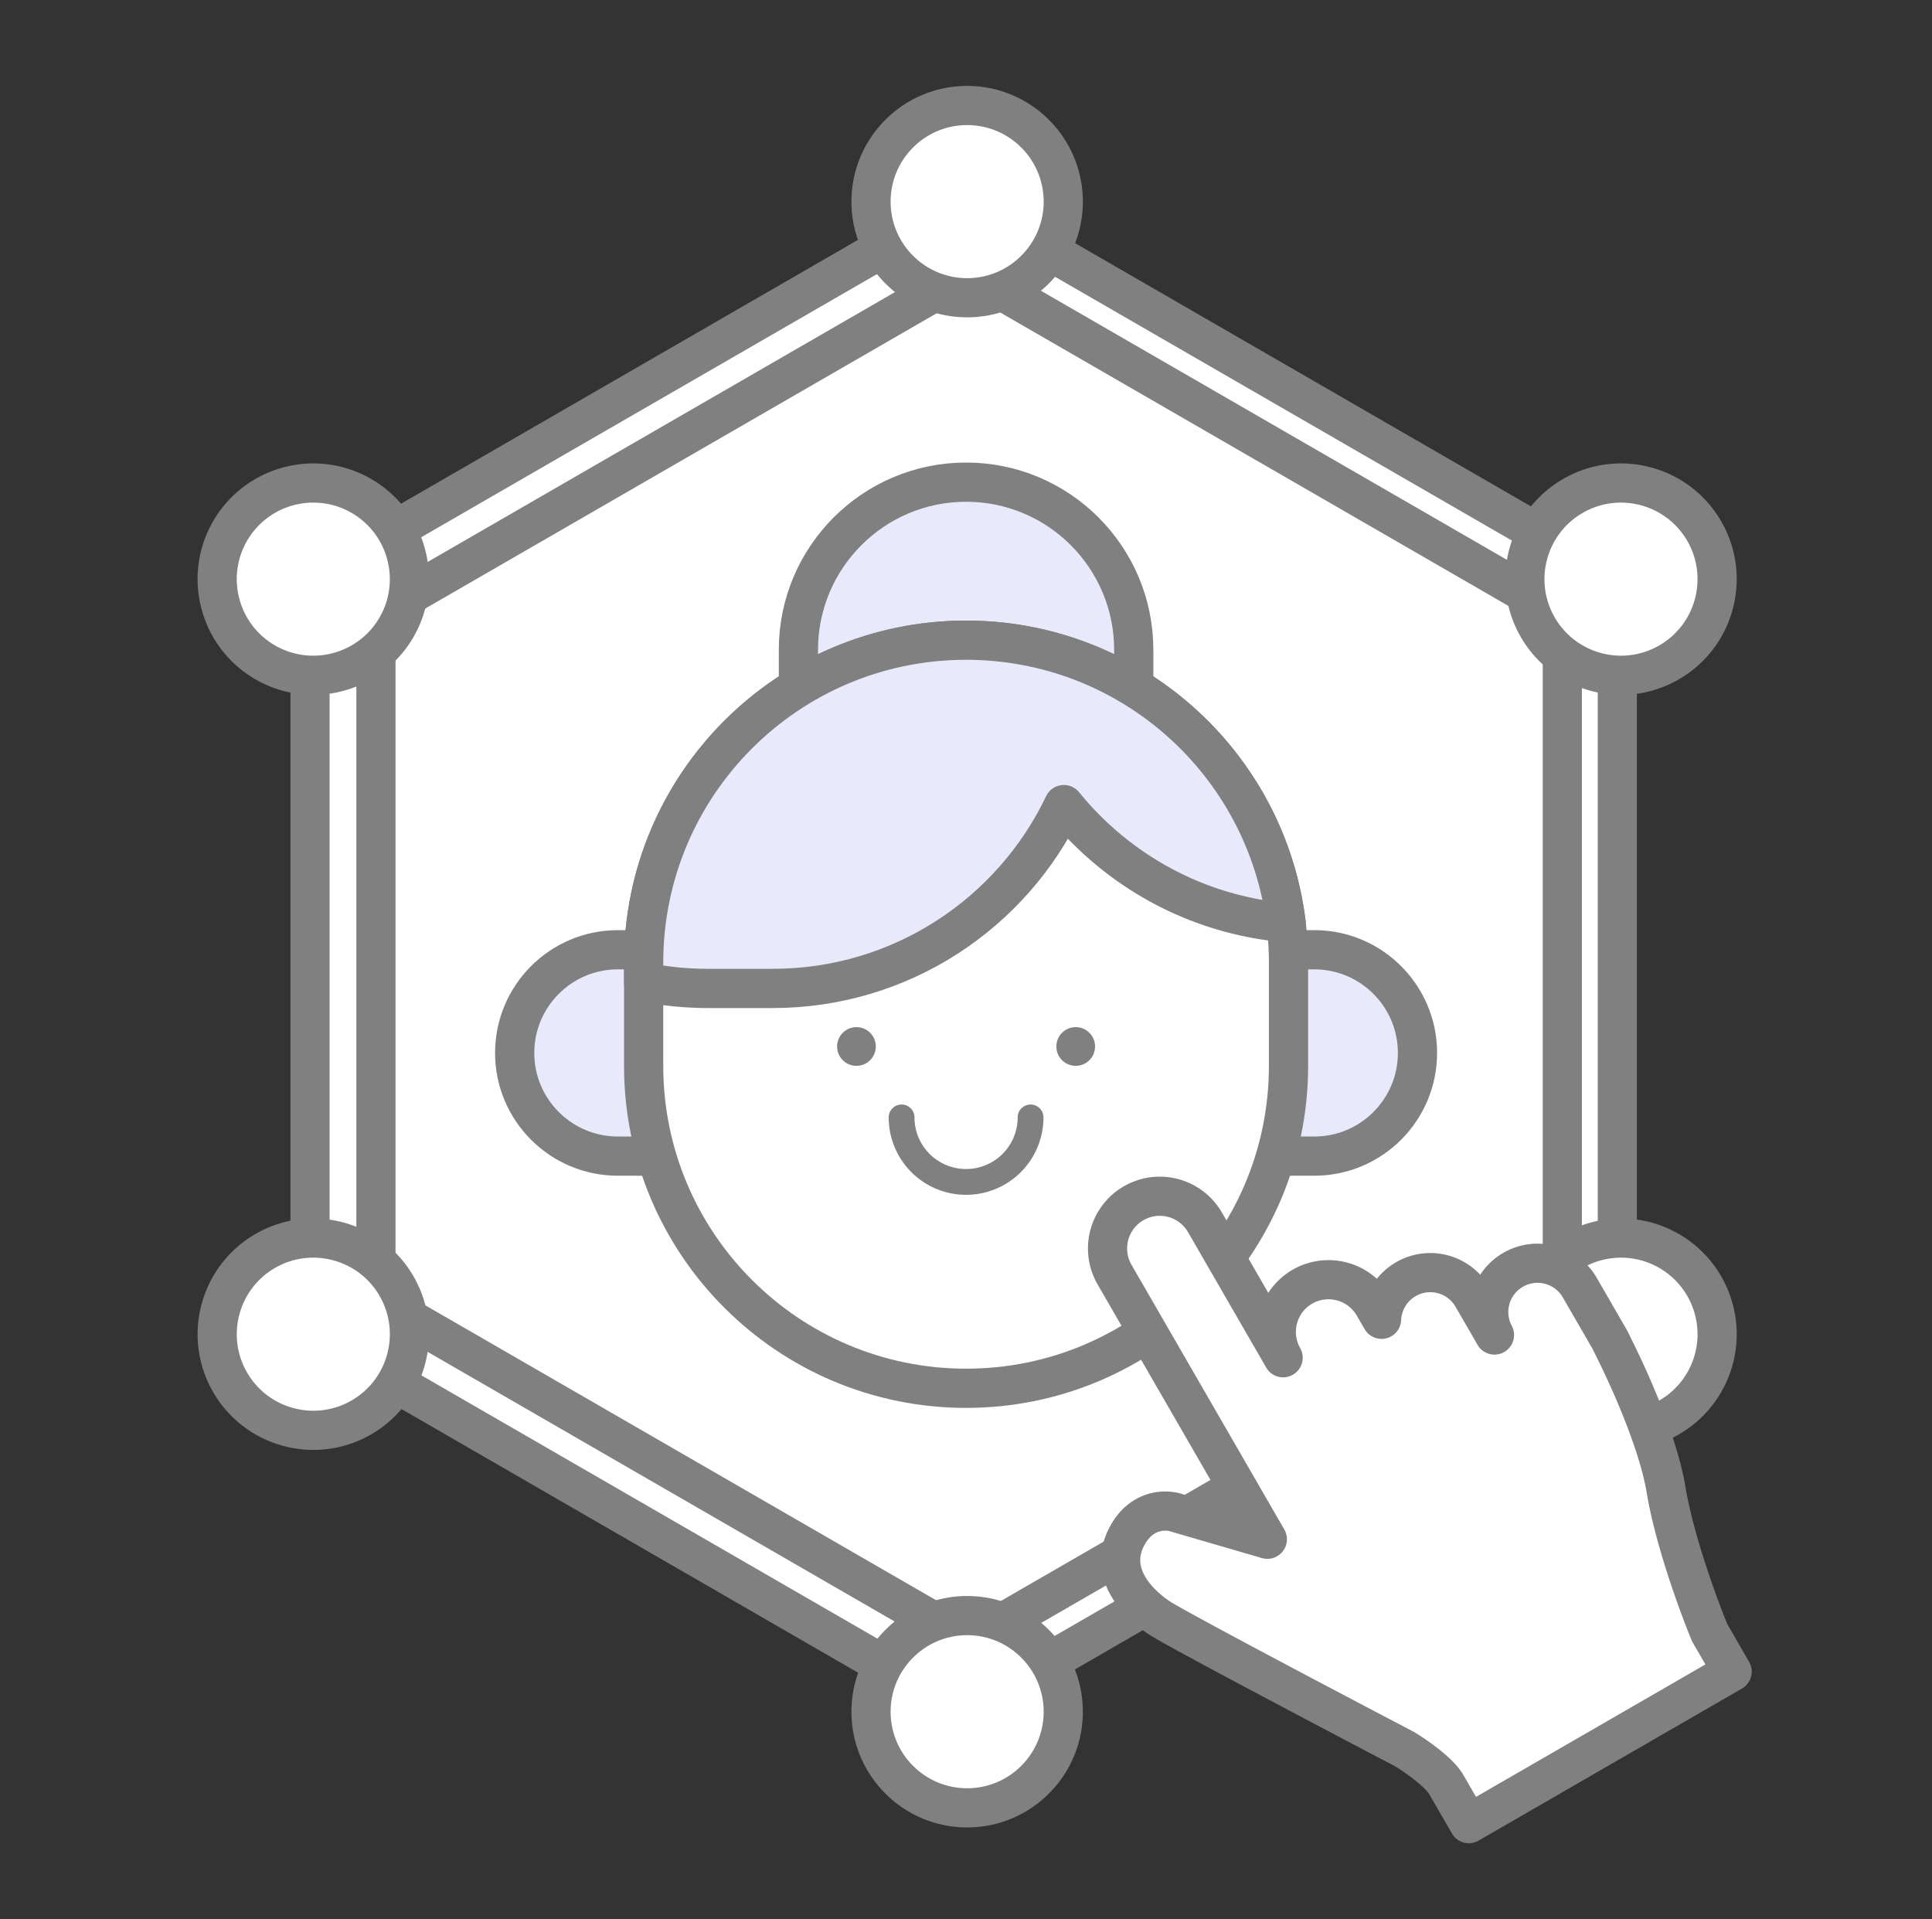 <?xml version="1.0" encoding="UTF-8"?>
<svg xmlns="http://www.w3.org/2000/svg" viewBox="0 0 148 147" xml:space="preserve" style="fill-rule:evenodd;clip-rule:evenodd;stroke-linejoin:round">
  <rect x="0" y="0" width="148" height="147" fill="#333333" stroke="none"/>
  <path style="fill:none" d="M-29.293 314.929h150.726v183.739H-29.293z" transform="matrix(.97 0 0 .795 29.385 -250.069)"></path>
  <path d="m667.177 34.685 39.582 22.853v45.705l-39.582 22.853-39.583-22.853V57.538l39.583-22.853Z" style="fill:#fff" transform="translate(-770.157 -28.446) scale(1.265)"></path>
  <path d="M667.769 33.658a1.183 1.183 0 0 0-1.185 0l-39.582 22.853a1.186 1.186 0 0 0-.593 1.027v45.705c0 .424.226.815.593 1.027l39.582 22.853c.367.212.819.212 1.185 0l39.583-22.853c.367-.212.592-.603.592-1.027V57.538c0-.424-.225-.815-.592-1.027l-39.583-22.853Zm-.592 2.395 38.397 22.169v44.337l-38.397 22.169-38.397-22.169V58.222l38.397-22.169Z" style="fill:gray" transform="translate(-770.157 -28.446) scale(1.265)"></path>
  <path d="m667.177 34.685 39.582 22.853v45.705l-39.582 22.853-39.583-22.853V57.538l39.583-22.853Z" style="fill:#fff" transform="matrix(1.148 0 0 1.148 -691.68 -18.99)"></path>
  <path d="M667.83 33.553a1.304 1.304 0 0 0-1.307 0l-39.582 22.853a1.306 1.306 0 0 0-.654 1.132v45.705c0 .467.249.899.654 1.132l39.582 22.853c.405.234.903.234 1.307 0l39.582-22.853c.405-.233.654-.665.654-1.132V57.538c0-.467-.249-.899-.654-1.132L667.83 33.553Zm-.653 2.641 38.275 22.098v44.197l-38.275 22.098-38.276-22.098V58.292l38.276-22.098Z" style="fill:gray" transform="matrix(1.148 0 0 1.148 -691.68 -18.99)"></path>
  <path d="M260.822 222c0-7.175-5.825-13-13-13s-13 5.825-13 13v4c0 7.175 5.825 13 13 13s13-5.825 13-13v-4Z" style="fill:#e8e9fa;stroke:gray;stroke-width:3.04px" transform="translate(-170.842 -169.56) scale(.988)"></path>
  <path d="M282.822 255c0-4.415-3.585-8-8-8h-54c-4.415 0-8 3.585-8 8s3.585 8 8 8h54c4.415 0 8-3.585 8-8Z" style="fill:#e8e9fa;stroke:gray;stroke-width:3.04px" transform="translate(-170.842 -171.286) scale(.988)"></path>
  <path d="M272.822 248c0-13.798-11.202-25-25-25s-25 11.202-25 25v8c0 13.798 11.202 25 25 25s25-11.202 25-25v-8Z" style="fill:#fefefe;stroke:gray;stroke-width:3.04px" transform="translate(-170.842 -171.286) scale(.988)"></path>
  <path d="M253.822 260a1 1 0 1 0-2 0h2Zm-10 0a1 1 0 1 0-2 0h2Zm4 6a6 6 0 0 0 6-6h-2a4 4 0 0 1-4 4v2Zm-6-6a6 6 0 0 0 6 6v-2a4 4 0 0 1-4-4h-2Z" style="fill:gray;fill-rule:nonzero" transform="translate(-170.842 -171.286) scale(.988)"></path>
  <path d="M272.633 244.905C271.108 232.558 260.582 223 247.822 223c-13.807 0-25 11.193-25 25v1.5c1.616.328 3.288.5 5 .5h5c9.961 0 18.561-5.825 22.58-14.255 4.152 5.115 10.285 8.558 17.231 9.16Z" style="fill:#e8e9fa;stroke:gray;stroke-width:3.04px;stroke-miterlimit:2" transform="translate(-170.842 -171.286) scale(.988)"></path>
  <path d="M239.322 256a1.5 1.5 0 1 0 0-3 1.5 1.5 0 0 0 0 3Zm17 0a1.5 1.5 0 1 0 0-3 1.5 1.5 0 0 0 0 3Z" style="fill:gray" transform="translate(-170.842 -171.286) scale(.988)"></path>
  <g transform="translate(-579.594 -1.431)">
    <circle cx="653.681" cy="16.875" r="7.363" style="fill:#fff"></circle>
    <path d="M653.681 8.012a8.84 8.84 0 0 0-6.266 2.597 8.837 8.837 0 0 0-2.596 6.266c0 2.446.992 4.662 2.596 6.266a8.835 8.835 0 0 0 6.266 2.597 8.832 8.832 0 0 0 6.266-2.597 8.832 8.832 0 0 0 2.597-6.266 8.834 8.834 0 0 0-2.597-6.266 8.836 8.836 0 0 0-6.266-2.597Zm0 3c1.618 0 3.084.657 4.145 1.719a5.843 5.843 0 0 1 1.718 4.144 5.845 5.845 0 0 1-1.718 4.145 5.845 5.845 0 0 1-4.145 1.718 5.845 5.845 0 0 1-4.144-1.718 5.845 5.845 0 0 1-1.718-4.145c0-1.618.657-3.083 1.718-4.144a5.841 5.841 0 0 1 4.144-1.719Z" style="fill:gray"></path>
  </g>
  <g transform="rotate(60 365.124 -427.947)">
    <circle cx="653.681" cy="16.875" r="7.363" style="fill:#fff"></circle>
    <path d="M653.681 8.012a8.84 8.84 0 0 0-6.266 2.597 8.837 8.837 0 0 0-2.596 6.266c0 2.446.992 4.662 2.596 6.266a8.835 8.835 0 0 0 6.266 2.597 8.832 8.832 0 0 0 6.266-2.597 8.832 8.832 0 0 0 2.597-6.266 8.834 8.834 0 0 0-2.597-6.266 8.836 8.836 0 0 0-6.266-2.597Zm0 3c1.618 0 3.084.657 4.145 1.719a5.843 5.843 0 0 1 1.718 4.144 5.845 5.845 0 0 1-1.718 4.145 5.845 5.845 0 0 1-4.145 1.718 5.845 5.845 0 0 1-4.144-1.718 5.845 5.845 0 0 1-1.718-4.145c0-1.618.657-3.083 1.718-4.144a5.841 5.841 0 0 1 4.144-1.719Z" style="fill:gray"></path>
  </g>
  <g transform="rotate(120 364.298 -93.318)">
    <circle cx="653.681" cy="16.875" r="7.363" style="fill:#fff"></circle>
    <path d="M653.681 8.012a8.84 8.84 0 0 0-6.266 2.597 8.837 8.837 0 0 0-2.596 6.266c0 2.446.992 4.662 2.596 6.266a8.835 8.835 0 0 0 6.266 2.597 8.832 8.832 0 0 0 6.266-2.597 8.832 8.832 0 0 0 2.597-6.266 8.834 8.834 0 0 0-2.597-6.266 8.836 8.836 0 0 0-6.266-2.597Zm0 3c1.618 0 3.084.657 4.145 1.719a5.843 5.843 0 0 1 1.718 4.144 5.845 5.845 0 0 1-1.718 4.145 5.845 5.845 0 0 1-4.145 1.718 5.845 5.845 0 0 1-4.144-1.718 5.845 5.845 0 0 1-1.718-4.145c0-1.618.657-3.083 1.718-4.144a5.841 5.841 0 0 1 4.144-1.719Z" style="fill:gray"></path>
  </g>
  <g transform="translate(-579.594 114.241)">
    <circle cx="653.681" cy="16.875" r="7.363" style="fill:#fff"></circle>
    <path d="M653.681 8.012a8.84 8.84 0 0 0-6.266 2.597 8.837 8.837 0 0 0-2.596 6.266c0 2.446.992 4.662 2.596 6.266a8.835 8.835 0 0 0 6.266 2.597 8.832 8.832 0 0 0 6.266-2.597 8.832 8.832 0 0 0 2.597-6.266 8.834 8.834 0 0 0-2.597-6.266 8.836 8.836 0 0 0-6.266-2.597Zm0 3c1.618 0 3.084.657 4.145 1.719a5.843 5.843 0 0 1 1.718 4.144 5.845 5.845 0 0 1-1.718 4.145 5.845 5.845 0 0 1-4.145 1.718 5.845 5.845 0 0 1-4.144-1.718 5.845 5.845 0 0 1-1.718-4.145c0-1.618.657-3.083 1.718-4.144a5.841 5.841 0 0 1 4.144-1.719Z" style="fill:gray"></path>
  </g>
  <g transform="rotate(60 264.95 -485.783)">
    <circle cx="653.681" cy="16.875" r="7.363" style="fill:#fff"></circle>
    <path d="M653.681 8.012a8.84 8.84 0 0 0-6.266 2.597 8.837 8.837 0 0 0-2.596 6.266c0 2.446.992 4.662 2.596 6.266a8.835 8.835 0 0 0 6.266 2.597 8.832 8.832 0 0 0 6.266-2.597 8.832 8.832 0 0 0 2.597-6.266 8.834 8.834 0 0 0-2.597-6.266 8.836 8.836 0 0 0-6.266-2.597Zm0 3c1.618 0 3.084.657 4.145 1.719a5.843 5.843 0 0 1 1.718 4.144 5.845 5.845 0 0 1-1.718 4.145 5.845 5.845 0 0 1-4.145 1.718 5.845 5.845 0 0 1-4.144-1.718 5.845 5.845 0 0 1-1.718-4.145c0-1.618.657-3.083 1.718-4.144a5.841 5.841 0 0 1 4.144-1.719Z" style="fill:gray"></path>
  </g>
  <g transform="rotate(120 330.906 -151.155)">
    <circle cx="653.681" cy="16.875" r="7.363" style="fill:#fff"></circle>
    <path d="M653.681 8.012a8.84 8.84 0 0 0-6.266 2.597 8.837 8.837 0 0 0-2.596 6.266c0 2.446.992 4.662 2.596 6.266a8.835 8.835 0 0 0 6.266 2.597 8.832 8.832 0 0 0 6.266-2.597 8.832 8.832 0 0 0 2.597-6.266 8.834 8.834 0 0 0-2.597-6.266 8.836 8.836 0 0 0-6.266-2.597Zm0 3c1.618 0 3.084.657 4.145 1.719a5.843 5.843 0 0 1 1.718 4.144 5.845 5.845 0 0 1-1.718 4.145 5.845 5.845 0 0 1-4.145 1.718 5.845 5.845 0 0 1-4.144-1.718 5.845 5.845 0 0 1-1.718-4.145c0-1.618.657-3.083 1.718-4.144a5.841 5.841 0 0 1 4.144-1.719Z" style="fill:gray"></path>
  </g>
  <g>
    <path d="M39.779 50.324a2 2 0 0 1 3.464-2l3 5.196a2 2 0 0 1 3.464-2l.306.528a1.868 1.868 0 0 1 3.485-.852l.84 1.454a1.869 1.869 0 0 1 3.259-1.829L58.7 52.73l.007.013.04.07c.04.069.075.139.105.211.645 1.271 1.762 3.761 2.057 5.544.319 1.932 1.248 4.462 1.672 5.485l.86 1.488-10.085 5.823-.859-1.489c-.287-.496-1.203-1.125-1.625-1.377-2.855-1.495-8.726-4.59-9.368-5.013-.803-.528-1.965-1.677-1.274-3.068.553-1.113 1.523-1.1 1.939-.955l3.469 1.01-5.859-10.148Z" style="fill:#fff;stroke:gray;stroke-width:1.5px;stroke-miterlimit:2" transform="matrix(2 0 0 2 5.808 -3.039)"></path>
  </g>
</svg>
